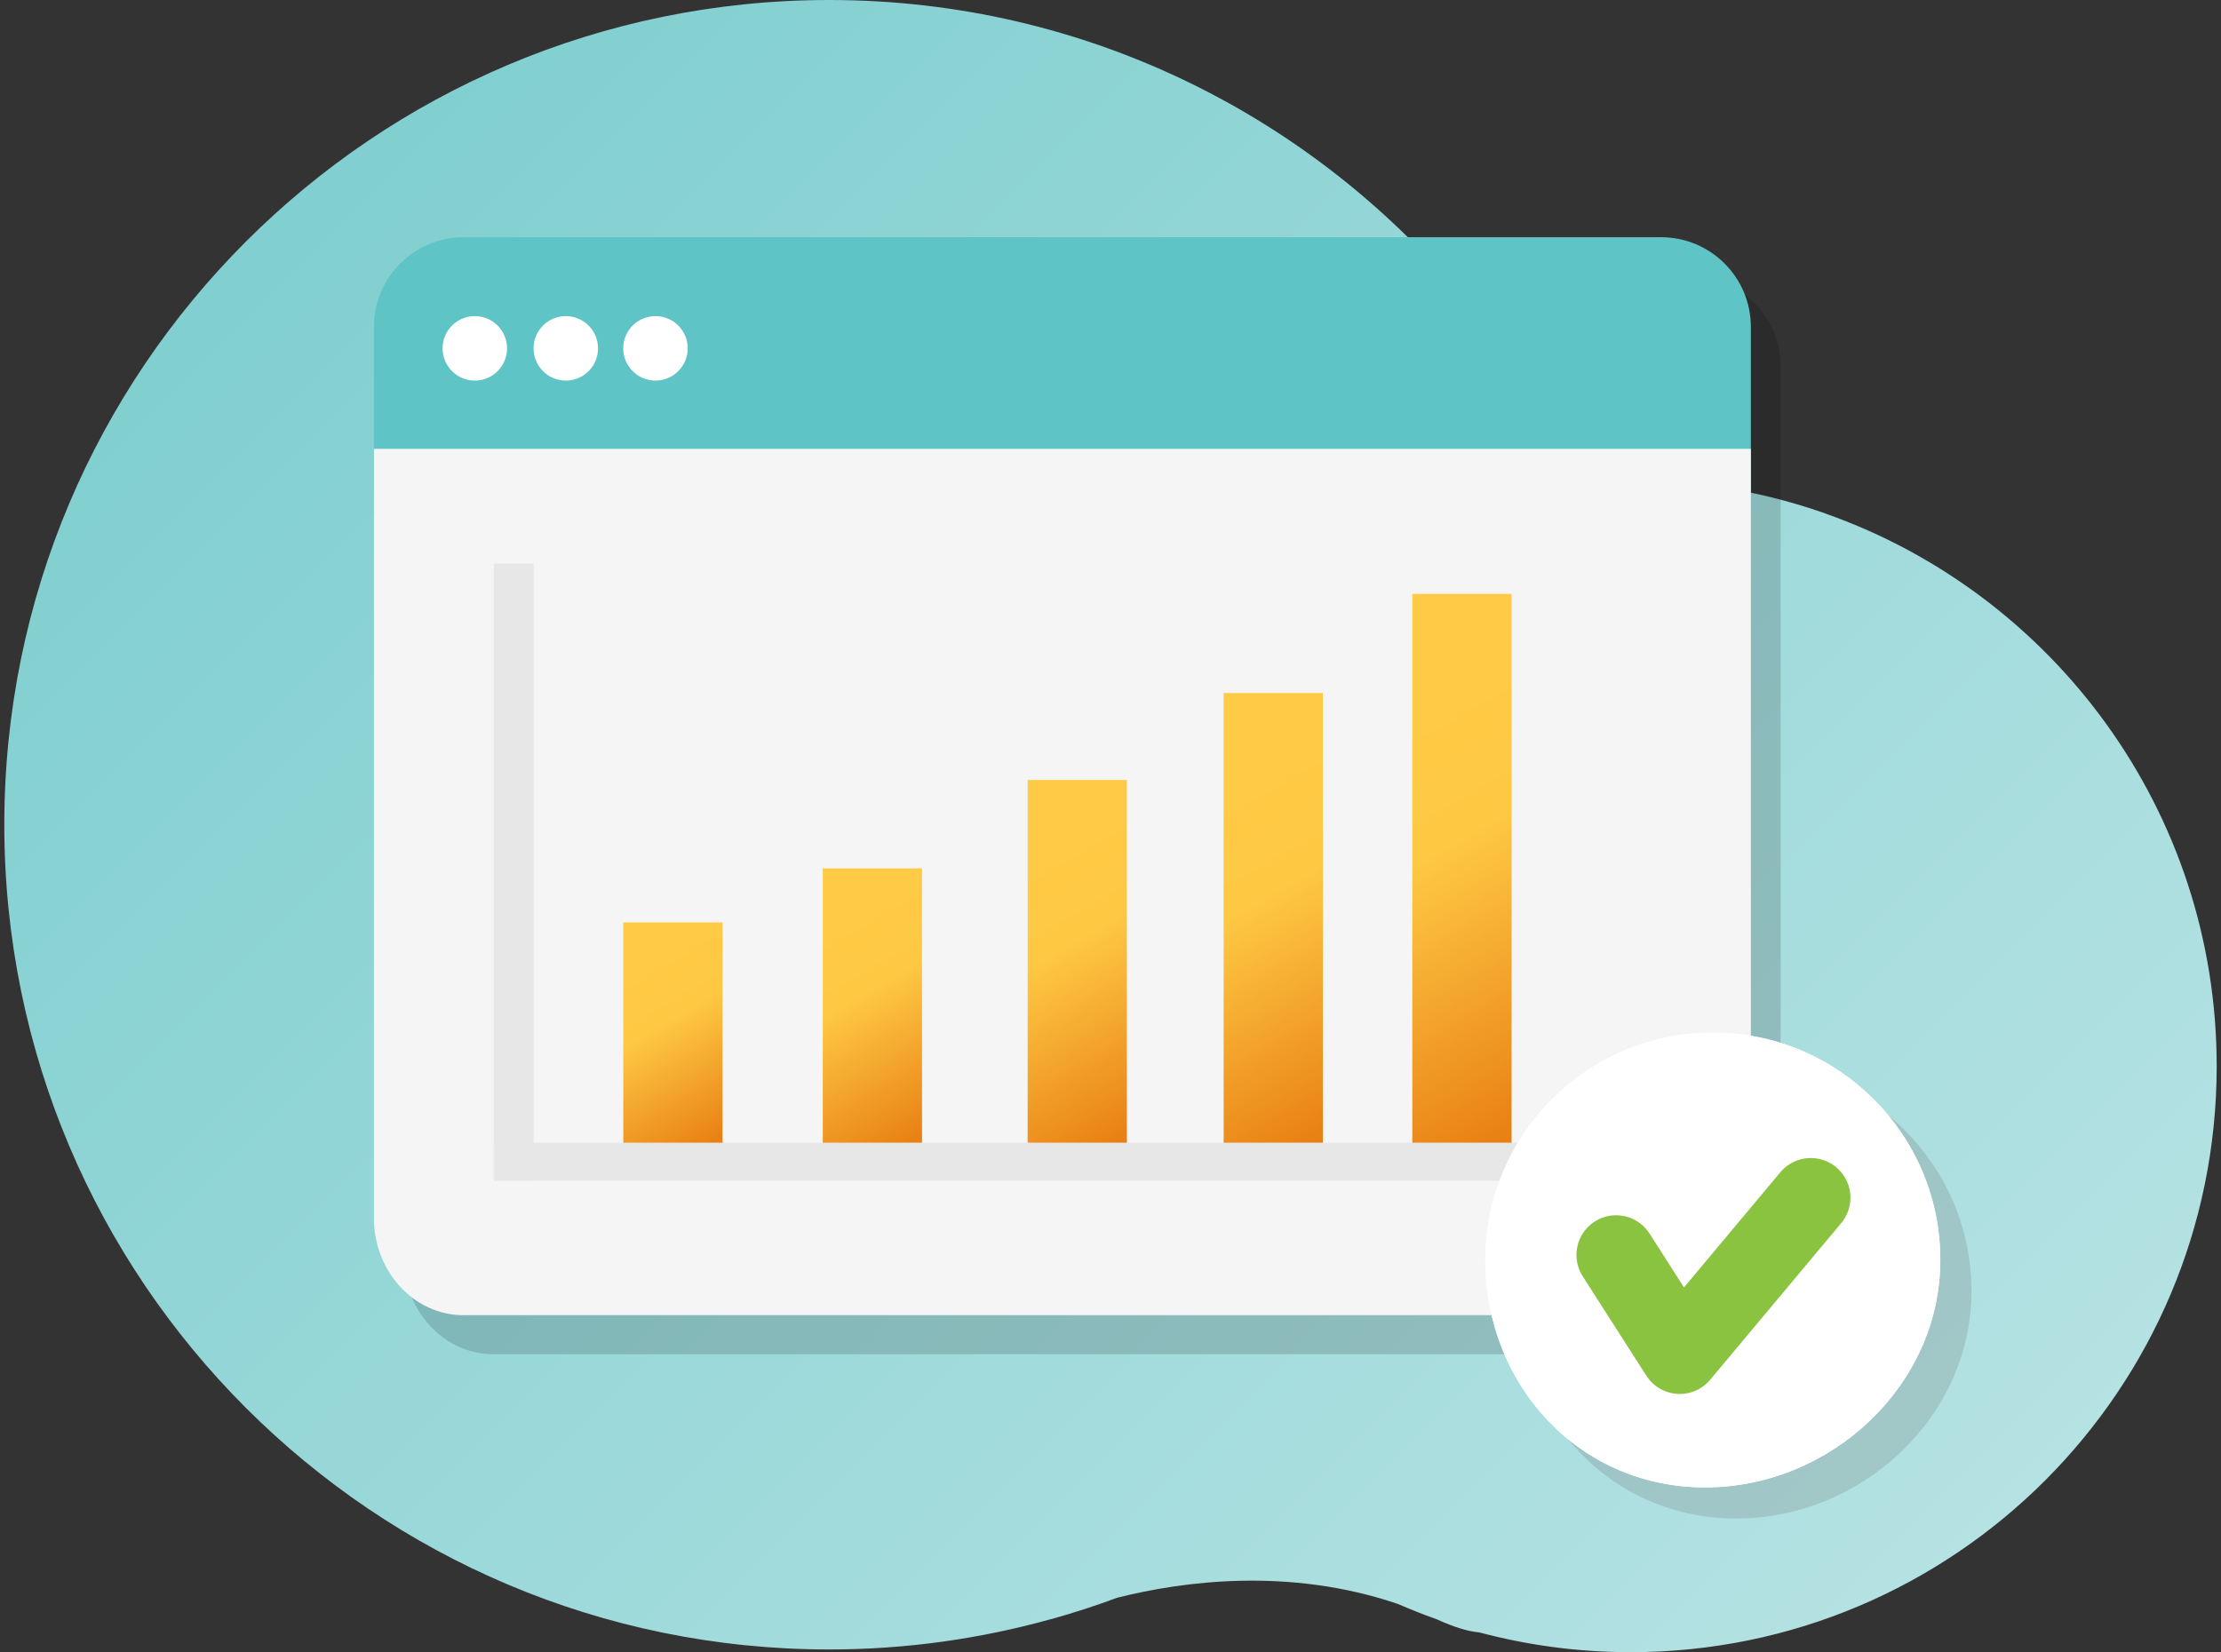 <svg width="168" height="125" viewBox="0 0 168 125" fill="none" xmlns="http://www.w3.org/2000/svg">
<rect x="0" y="0" width="168" height="125" fill="#333333" stroke="none"/>
<g clip-path="url(#clip0_9818_14010)">
<path d="M138.118 38.866C138.118 38.866 138.101 38.86 138.089 38.854C135.355 37.888 132.503 37.187 129.557 36.774C122.085 34.276 117.389 30.67 114.602 27.765C113.494 26.109 112.316 24.512 111.061 22.974V22.968C99.624 8.956 82.224 0 62.726 0C28.262 0 0.326 27.936 0.326 62.4C0.326 96.864 28.262 124.8 62.726 124.8C68.542 124.8 74.169 123.992 79.507 122.502C79.507 122.502 79.519 122.502 79.531 122.502C81.216 122.03 82.878 121.494 84.504 120.887C89.46 119.638 97.479 118.554 105.728 121.353C106.683 121.765 107.655 122.154 108.639 122.502C108.639 122.502 108.651 122.502 108.657 122.508C110.024 123.132 111.09 123.444 111.898 123.509C115.545 124.481 119.381 125.006 123.34 125.006C147.823 125.006 167.674 105.155 167.674 80.672C167.674 61.375 155.336 44.959 138.124 38.872L138.118 38.866Z" fill="url(#paint0_linear_9818_14010)"/>
<path opacity="0.15" d="M127.901 20.906H37.324C33.577 20.906 30.536 23.947 30.536 27.694V95.114C30.536 99.174 33.577 102.462 37.324 102.462H127.901C131.649 102.462 134.689 99.174 134.689 95.114V27.7C134.689 23.953 131.649 20.912 127.901 20.912V20.906Z" fill="black"/>
<path d="M28.285 24.736V38.954H132.438V24.736C132.438 20.989 129.398 17.948 125.65 17.948H35.073C31.326 17.948 28.285 20.989 28.285 24.736Z" fill="#5EC4C5"/>
<path d="M35.073 99.504H125.65C129.398 99.504 132.438 96.216 132.438 92.156V33.958H28.285V92.162C28.285 96.222 31.326 99.51 35.073 99.51V99.504Z" fill="#F5F5F5"/>
<path d="M35.916 28.796C37.263 28.796 38.355 27.704 38.355 26.356C38.355 25.009 37.263 23.917 35.916 23.917C34.569 23.917 33.477 25.009 33.477 26.356C33.477 27.704 34.569 28.796 35.916 28.796Z" fill="white"/>
<path d="M42.798 28.796C44.145 28.796 45.237 27.704 45.237 26.356C45.237 25.009 44.145 23.917 42.798 23.917C41.451 23.917 40.358 25.009 40.358 26.356C40.358 27.704 41.451 28.796 42.798 28.796Z" fill="white"/>
<path d="M49.58 28.796C50.927 28.796 52.02 27.704 52.02 26.356C52.02 25.009 50.927 23.917 49.58 23.917C48.233 23.917 47.141 25.009 47.141 26.356C47.141 27.704 48.233 28.796 49.58 28.796Z" fill="white"/>
<path d="M123.753 86.459H37.353V89.334H123.753V86.459Z" fill="#E7E7E7"/>
<path d="M40.364 42.643H37.353V89.334H40.364V42.643Z" fill="#E7E7E7"/>
<path d="M54.653 69.789H47.147V86.459H54.653V69.789Z" fill="url(#paint1_linear_9818_14010)"/>
<path d="M69.743 65.7H62.236V86.458H69.743V65.7Z" fill="url(#paint2_linear_9818_14010)"/>
<path d="M85.24 59.012H77.733V86.458H85.24V59.012Z" fill="url(#paint3_linear_9818_14010)"/>
<path d="M100.065 52.436H92.559V86.458H100.065V52.436Z" fill="url(#paint4_linear_9818_14010)"/>
<path d="M114.337 44.935H106.83V86.458H114.337V44.935Z" fill="url(#paint5_linear_9818_14010)"/>
<path opacity="0.22" d="M149.125 97.689C149.125 107.193 140.835 114.895 131.33 114.895C121.826 114.895 114.708 107.187 114.708 97.689C114.708 88.191 122.409 80.483 131.914 80.483C141.418 80.483 149.125 88.191 149.125 97.689Z" fill="#6B6B6B"/>
<path d="M146.769 95.332C146.769 104.836 138.478 112.538 128.974 112.538C119.47 112.538 112.352 104.831 112.352 95.332C112.352 85.834 120.053 78.126 129.557 78.126C139.062 78.126 146.769 85.834 146.769 95.332Z" fill="white"/>
<path d="M146.769 95.332C146.769 104.836 138.478 112.538 128.974 112.538C119.47 112.538 112.352 104.831 112.352 95.332C112.352 85.834 120.053 78.126 129.557 78.126C139.062 78.126 146.769 85.834 146.769 95.332Z" fill="white"/>
<path d="M122.245 94.949L127.059 102.468L136.97 90.618" stroke="#89C33F" stroke-width="6" stroke-linecap="round" stroke-linejoin="round"/>
</g>
<defs>
<linearGradient id="paint0_linear_9818_14010" x1="137.712" y1="128.989" x2="22.799" y2="14.077" gradientUnits="userSpaceOnUse">
<stop stop-color="#B5E2E3"/>
<stop offset="1" stop-color="#81CFD0"/>
</linearGradient>
<linearGradient id="paint1_linear_9818_14010" x1="46.351" y1="70.249" x2="55.443" y2="85.999" gradientUnits="userSpaceOnUse">
<stop offset="0.18" stop-color="#FFCA45"/>
<stop offset="0.45" stop-color="#FEC843"/>
<stop offset="1" stop-color="#E87E13"/>
</linearGradient>
<linearGradient id="paint2_linear_9818_14010" x1="60.557" y1="66.666" x2="71.422" y2="85.486" gradientUnits="userSpaceOnUse">
<stop offset="0.18" stop-color="#FFCA45"/>
<stop offset="0.45" stop-color="#FEC843"/>
<stop offset="1" stop-color="#E87E13"/>
</linearGradient>
<linearGradient id="paint3_linear_9818_14010" x1="74.605" y1="60.815" x2="88.369" y2="84.655" gradientUnits="userSpaceOnUse">
<stop offset="0.18" stop-color="#FFCA45"/>
<stop offset="0.45" stop-color="#FEC843"/>
<stop offset="1" stop-color="#E87E13"/>
</linearGradient>
<linearGradient id="paint4_linear_9818_14010" x1="88.004" y1="55.064" x2="104.614" y2="83.83" gradientUnits="userSpaceOnUse">
<stop offset="0.18" stop-color="#FFCA45"/>
<stop offset="0.45" stop-color="#FEC843"/>
<stop offset="1" stop-color="#E87E13"/>
</linearGradient>
<linearGradient id="paint5_linear_9818_14010" x1="100.655" y1="48.506" x2="120.512" y2="82.894" gradientUnits="userSpaceOnUse">
<stop offset="0.18" stop-color="#FFCA45"/>
<stop offset="0.45" stop-color="#FEC843"/>
<stop offset="1" stop-color="#E87E13"/>
</linearGradient>
<clipPath id="clip0_9818_14010">
<rect width="167.348" height="125" fill="white" transform="translate(0.326)"/>
</clipPath>
</defs>
</svg>
